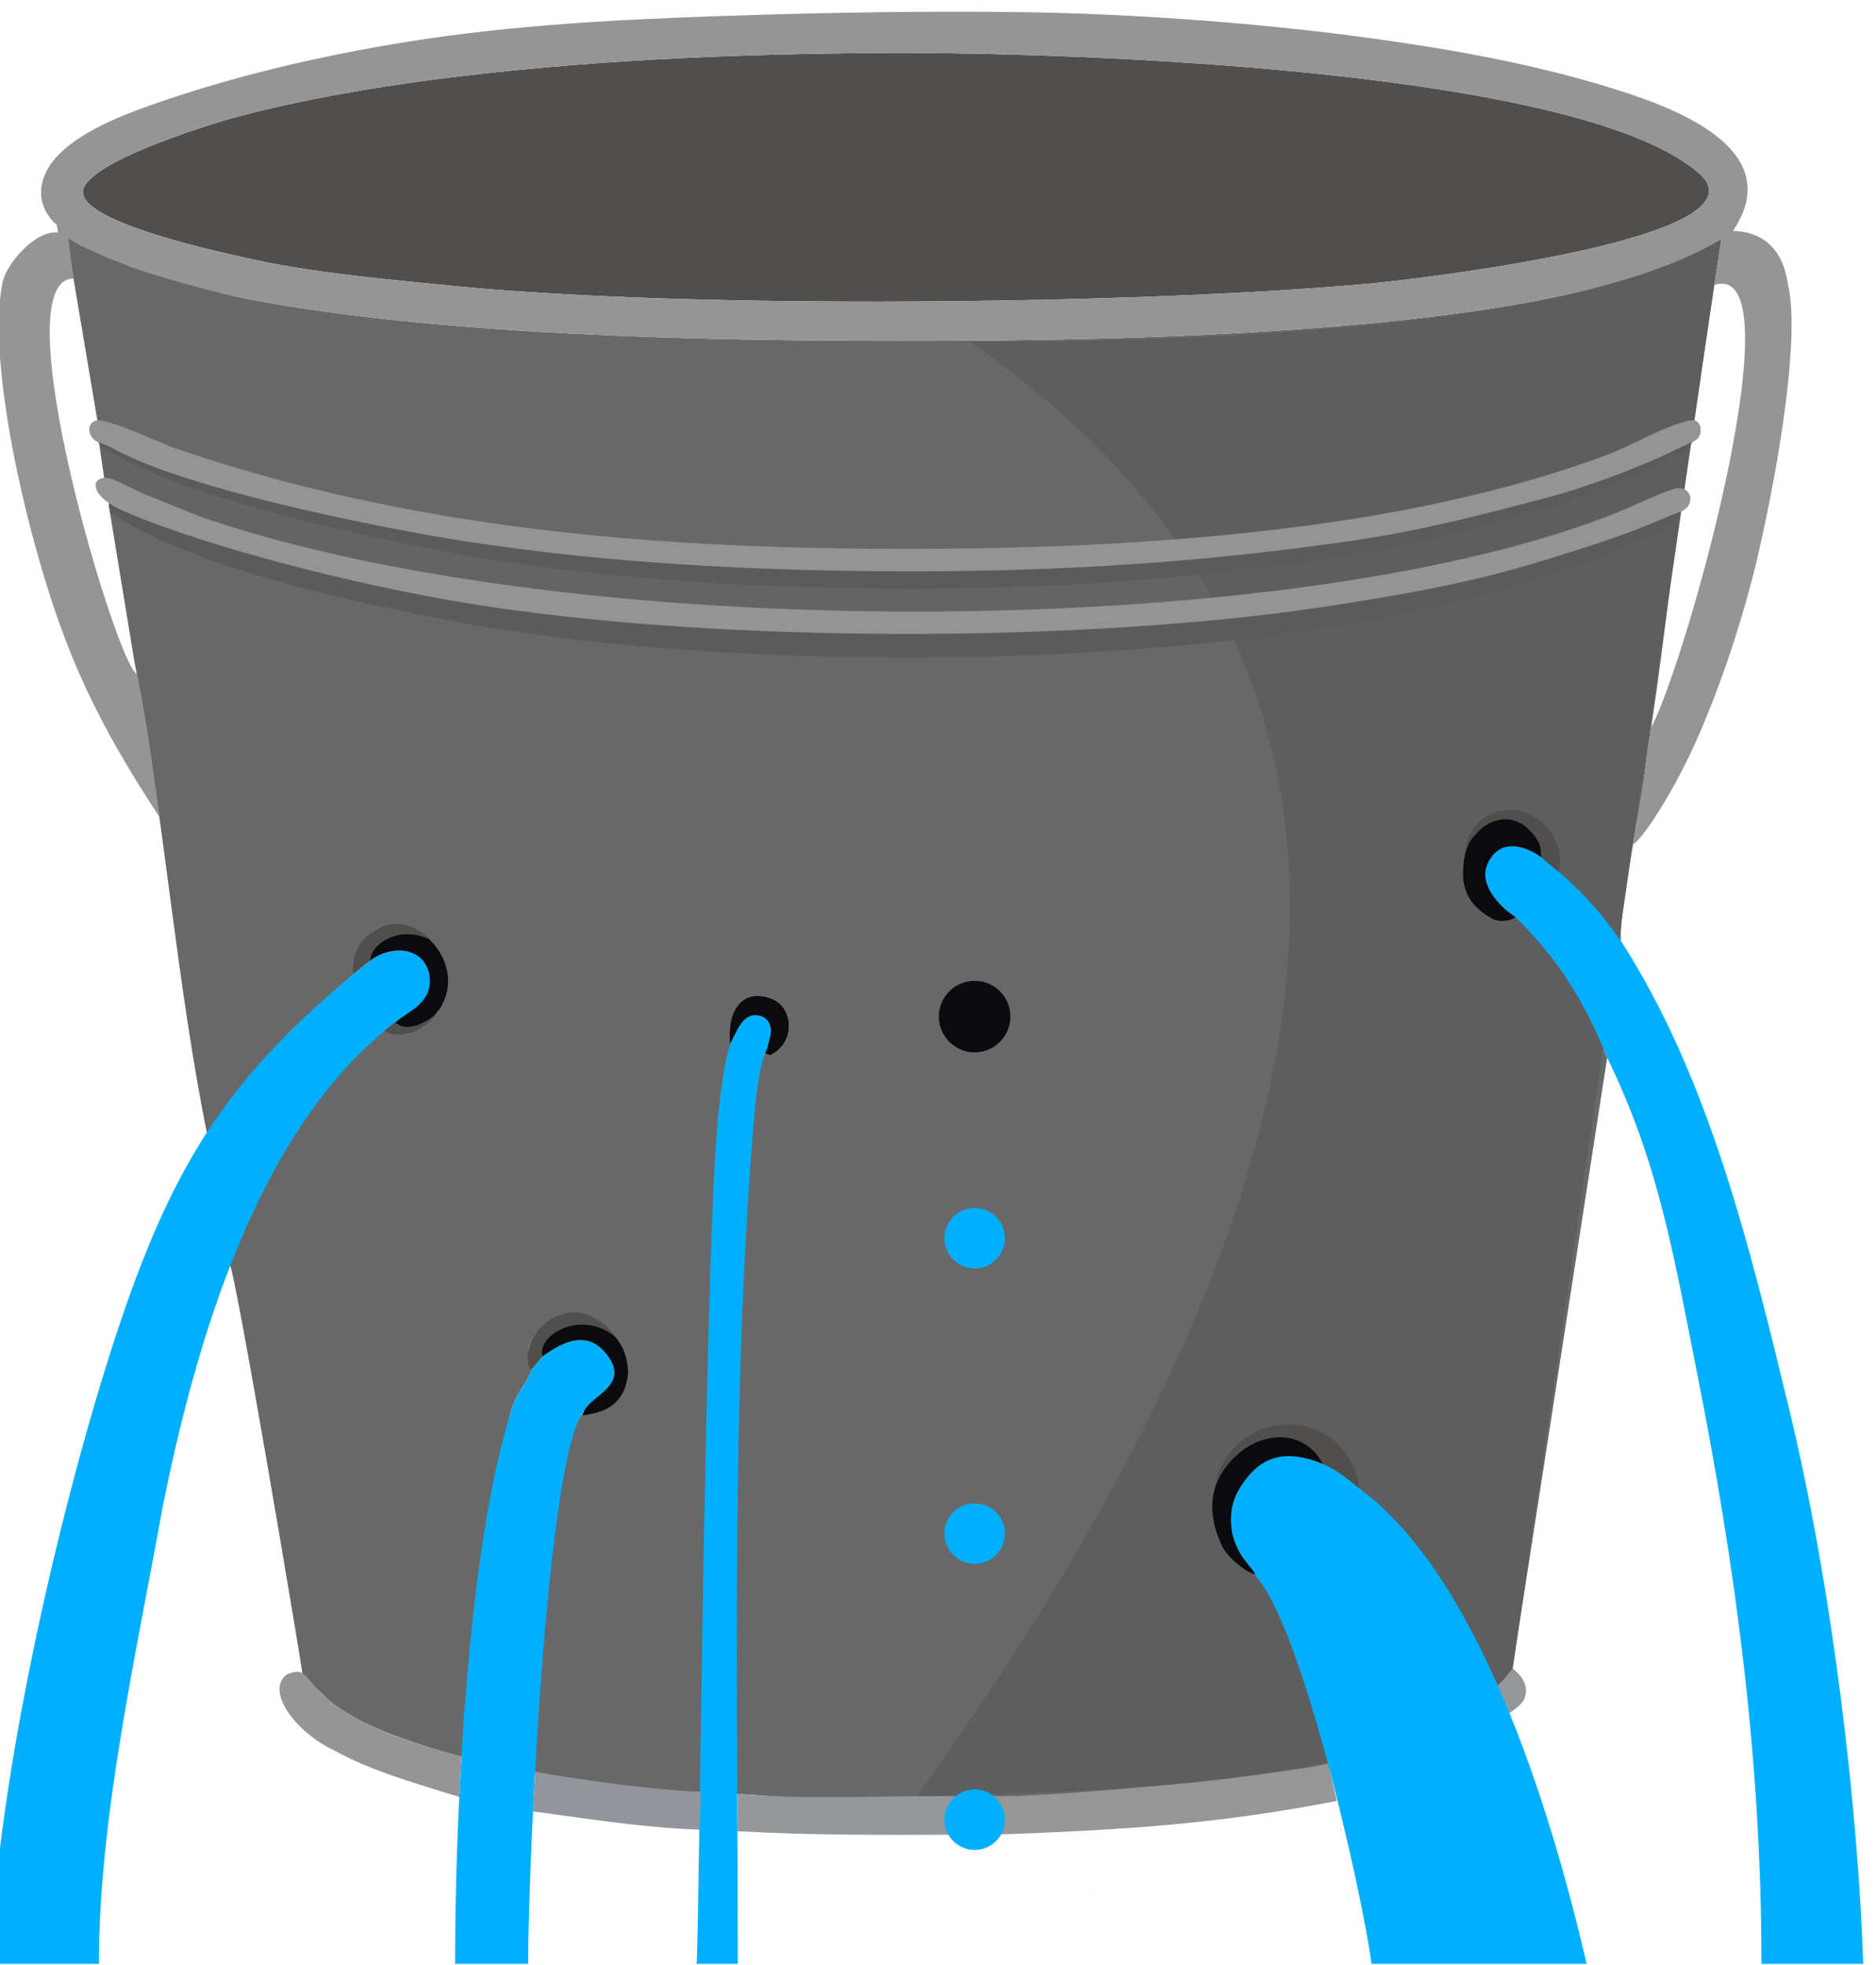 <?xml version="1.0" encoding="UTF-8"?>
<!DOCTYPE svg PUBLIC "-//W3C//DTD SVG 1.1//EN" "http://www.w3.org/Graphics/SVG/1.1/DTD/svg11.dtd">
<!-- Creator: CorelDRAW 2019 (64-Bit) -->
<svg xmlns="http://www.w3.org/2000/svg" xml:space="preserve" width="85px" height="89px" version="1.1" style="shape-rendering:geometricPrecision; text-rendering:geometricPrecision; image-rendering:optimizeQuality; fill-rule:evenodd; clip-rule:evenodd"
viewBox="0 0 85 89"
 xmlns:xlink="http://www.w3.org/1999/xlink">
 <defs>
  <style type="text/css">
   <![CDATA[
    .fil3 {fill:#00AFFD}
    .fil8 {fill:#0A0A0F}
    .fil1 {fill:#514F4D}
    .fil10 {fill:#5B5B5B}
    .fil9 {fill:#5E5E5E}
    .fil4 {fill:#646464}
    .fil0 {fill:#686868}
    .fil7 {fill:#93959C}
    .fil11 {fill:#949494}
    .fil6 {fill:#94989A}
    .fil2 {fill:#959595}
    .fil5 {fill:#969696}
   ]]>
  </style>
 </defs>
 <g id="Слой_x0020_1">
  <path class="fil0" d="M6.07 30.34l0.04 0.04c0,0 -0.06,-0.02 -0.04,-0.04zm3.32 21.07c0.02,0.02 1.01,-1.22 1.03,-1.23 1.24,-1.99 2.05,-2.35 2.78,-3.13 1.09,-1.18 1.99,-2.26 3.13,-3.19l-0.33 -0.14c0.49,-0.81 0.28,-1.17 1.17,-1.7 0.66,-0.38 1.6,-0.09 2,0.25 1.7,1.38 1.17,4.07 -0.62,4.55 -0.5,0.12 -0.71,-0.05 -1.19,-0.16 -1.05,1.21 -5.39,4.14 -5.49,5.53 -1.04,3.66 -0.81,1.91 -1.46,5.09 0.3,0.54 3.1,17.21 3.29,18.5 0.13,0.38 0.37,0.39 1.1,1.15 0.3,0.31 1.25,0.89 1.74,1.12 1.53,0.72 2.99,1.16 4.75,1.63 0.02,-1.24 0.56,-8.3 1.24,-8.53 0.18,-0.4 -0.06,-4.52 0.14,-5.31 0.14,-0.56 0.37,-1.58 0.55,-2.1 0.25,-0.75 0.65,-1.07 0.86,-1.69l-0.08 -0.32c0,-0.39 -0.12,-0.42 0,-0.8 0.18,-0.6 0.82,-1.12 1.22,-1.27 0.73,-0.28 1.24,-0.24 1.68,0.16 0.85,0.47 1.5,1.11 1.39,2.42 -0.12,1.55 -1.15,1.81 -1.98,1.87l0.15 -0.18c-1.63,1.85 -2.2,13.19 -2.22,16.37 1.75,0.35 5.81,1.07 7.62,0.92 0.2,-6.32 0.17,-32.16 1.3,-33.85 -0.14,-1.8 0.7,-2.55 1.8,-2.13 1,0.38 1.13,2 -0.06,2.57 -0.18,-0.12 -0.09,-0.06 -0.17,-0.22 -1.59,1.97 -1.94,30.94 -1.34,33.67l3.39 0.23 7.6 -0.1c2.53,0.01 5.58,-0.14 8.06,-0.42 1.2,-0.14 7.28,-0.94 7.85,-0.89 -0.08,-2.04 -2.35,-7.82 -3.45,-8.75 -0.57,-0.25 -1.19,-0.81 -1.47,-1.32 -0.62,-1.29 -0.55,-2.98 0.37,-4.13 0.67,-0.83 1.58,-1.39 3.04,-1.28 1.41,0.18 2.04,0.83 2.67,2.36 -0.16,0.18 0.17,0.32 0.1,0.33 -0.03,0.01 -0.1,-0.08 -0.47,-0.15 0.21,0.24 0.7,0.45 1.04,0.77 3.39,2.91 5.23,7.36 5.55,8.05l0.8 -0.36c0.01,-0.03 0.05,-0.02 0.06,-0.03l4.29 -27.66c-0.65,-1.61 -1.43,-3.35 -2.46,-4.7l-1.08 -1.1 -0.63 -0.59c-0.16,-0.07 0.2,0.2 -0.79,0.18 -0.13,-0.01 -0.33,-0.12 -0.46,-0.21 -1.63,-1.04 -0.91,-2.44 -0.91,-3.23 0.16,-0.91 0.92,-1.36 1.79,-1.47 1.86,-0.25 2.99,2.58 2.02,2.53 1.54,1.04 1.95,2.13 3.13,3.3 0,-1.83 0.8,-5.47 1.09,-7.53 0.07,-0.56 0.13,-1.1 0.22,-1.64 0.5,-3.28 0.92,-6.77 1.33,-10.17 0,-0.11 -6.19,2.22 -7.4,2.56 -2.74,0.77 -5.67,1.27 -8.62,1.72 -11.11,1.69 -27.86,1.67 -38.97,-0.17 -4.96,-0.82 -12.52,-2.27 -16.16,-4.54l1.16 7.06 0.16 0.84c1.25,6.86 1.77,13.8 3.15,20.66z"/>
  <path class="fil1" d="M3.76 8.74c0.11,1.38 6.2,2.68 7.64,3 2.91,0.64 6.26,0.93 9.42,1.24 10.59,1.02 30.49,0.83 41.1,-0.12 2.21,-0.2 18.43,-2.07 15.05,-5.02 -5.31,-4.63 -27.78,-5.49 -37.05,-5.44 -7.06,0.05 -13.5,0.34 -20.16,1.19 -3.04,0.4 -6.1,0.93 -8.97,1.69 -1.61,0.43 -7.14,2.19 -7.03,3.46z"/>
  <path class="fil0" d="M3.33 12.62l1.1 6.53c0.61,0.03 2.76,0.98 3.63,1.28 10.42,3.55 21.25,4.49 32.43,4.51 6.74,0.02 13.42,-0.27 19.87,-1.21 4.2,-0.61 8.81,-1.65 12.62,-3.11 1.06,-0.41 2.98,-1.47 3.74,-1.5l1.27 -8.27c-6.81,4.39 -27.6,4.59 -37.21,4.59 -8.82,0 -21.05,-0.24 -29.67,-1.92 -1.47,-0.29 -2.75,-0.76 -4.21,-1.19 -1.27,-0.38 -3.88,-1.66 -3.94,-2.02l0.37 2.31z"/>
  <path class="fil2" d="M5.78 34.81l0 0zm-2.02 -26.07c-0.11,-1.27 5.42,-3.03 7.03,-3.46 2.87,-0.76 5.93,-1.29 8.97,-1.69 6.66,-0.85 13.1,-1.14 20.16,-1.19 9.27,-0.05 31.74,0.81 37.05,5.44 3.38,2.95 -12.84,4.82 -15.05,5.02 -10.61,0.95 -30.51,1.14 -41.1,0.12 -3.16,-0.31 -6.51,-0.6 -9.42,-1.24 -1.44,-0.32 -7.53,-1.62 -7.64,-3zm0.72 -3.03l0 0zm3.15 -1.22c-1.99,0.66 -4.15,1.49 -5.2,2.77 -0.77,0.95 -0.79,2.1 0.14,2.93l0.06 0.34c-1.05,-0.11 -2.34,1.44 -2.51,2.24 -0.54,2.56 0.25,7.55 1.52,12.12 1.34,4.84 2.81,7.89 5.59,12.13 -0.29,-2 -0.5,-3.97 -1.03,-6.5 -0.85,-0.22 -6.19,-17.9 -2.87,-17.9l-0.24 -1.83c0.4,0.33 2.54,1.25 3.81,1.63 1.46,0.43 2.74,0.81 4.21,1.1 8.62,1.68 20.85,1.92 29.67,1.92 9.61,0 30.4,-0.2 37.21,-4.59l-0.32 2.06c3.8,-1.22 -1.17,16.8 -2.86,20.06 -0.18,0.79 0.07,-0.46 -0.07,0.48 -0.09,0.54 -0.15,1.08 -0.22,1.64 -0.18,1.02 -0.32,1.95 -0.53,3.17 0.63,-0.45 2.03,-2.83 2.82,-4.6 1.22,-2.71 2.26,-5.96 2.87,-8.63 0.95,-4.13 1.88,-9.85 1.33,-12.15 -0.2,-1.43 -0.98,-2.38 -2.49,-2.42 2.19,-3.27 -1.49,-5.15 -4.73,-6.22 -3.19,-1.06 -6.65,-1.76 -9.96,-2.26 -6.1,-0.94 -12.76,-1.37 -17.6,-1.43 -3.94,-0.06 -8.56,0.02 -12.1,0.13 -4.95,0.15 -9.91,0.36 -14.81,1.08 -3.96,0.59 -8.01,1.49 -11.69,2.73z"/>
  <path class="fil3" d="M16.9 43.43l-0.57 0.43c-5.58,4.6 -8.18,8.28 -10.64,15.34 -2.81,8.07 -5.92,21.67 -6.1,29.76l4.89 0c0,-6.6 1.67,-13.92 2.85,-20.49 1.5,-7.58 4.35,-17.56 10.77,-22.3 0.64,-0.4 1.66,-0.86 1.33,-2.11 -0.33,-1.26 -1.74,-1.15 -2.53,-0.63z"/>
  <path class="fil4" d="M75.95 20.44c-1.52,0.77 -4.21,1.76 -5.84,2.18 -2.9,0.76 -5.63,1.49 -8.74,1.94 -6.74,0.98 -13.05,1.4 -20.01,1.4 -6.77,0 -13.5,-0.32 -20.09,-1.33 -4.36,-0.67 -14.05,-2.64 -16.79,-4.63l0.27 1.86 0.31 -0.01c0.64,0.14 2.62,1.15 3.67,1.52 15.73,5.54 44.89,5.77 60.72,1.22 1.32,-0.38 2.63,-0.8 3.86,-1.31 0.97,-0.39 2.45,-1.08 2.91,-1.05l0.35 -2.1 -0.62 0.31z"/>
  <path class="fil3" d="M24.58 61.45l-0.5 0.6c-0.21,0.62 -0.61,0.94 -0.86,1.69 -2.03,6.13 -2.6,18.25 -2.6,25.22l3.31 0c0,-4.79 0.86,-23.13 2.53,-25.03 0.3,-0.74 2.2,-1.19 0.96,-2.66 -0.95,-1.13 -2.19,-0.29 -2.84,0.18z"/>
  <path class="fil3" d="M32.59 50.07c-0.68,5.15 -0.91,38.66 -1.03,38.89l1.87 0c0,-12.53 -0.31,-25.11 0.68,-37.61 0.07,-1 0.26,-3.17 0.62,-3.76 0.14,-0.74 0.38,-0.87 -0.02,-1.49 -1.7,-0.86 -1.98,2.96 -2.12,3.97z"/>
  <path class="fil5" d="M44.38 81.39c0.02,0.01 0.04,0.01 0.05,0.03 0.01,0.07 0.45,0.42 0.47,1.69 6.52,-0.22 10.53,-0.54 15.67,-1.53 -0.19,-0.82 -0.28,-1.23 -0.4,-1.68 -2.07,0.46 -11.48,1.5 -15.79,1.49z"/>
  <path class="fil2" d="M20.81 81.4l0.09 -1.84c-1.77,-0.47 -2.83,-0.79 -4.36,-1.51 -0.49,-0.23 -1.44,-0.81 -1.74,-1.12 -1.04,-0.92 -0.91,-1.47 -1.82,-1.07 -0.97,0.75 0.44,2.64 2.18,3.44 1.71,0.95 3.75,1.5 5.65,2.1z"/>
  <path class="fil6" d="M33.41 82.95c3.28,0.19 6.62,0.17 9.99,0.16 0.54,-1.65 0.46,-1.47 0.19,-1.73 -3.37,-0.08 -6.83,0.18 -10.18,-0.12l0 1.69z"/>
  <path class="fil7" d="M24.13 82.05c2.39,0.32 5.03,0.75 7.56,0.83 0.02,-0.54 0.06,-1.35 0.06,-1.72 -1.69,-0.02 -5.75,-0.56 -7.5,-0.91 -0.05,0.85 -0.08,1.29 -0.12,1.8z"/>
  <path class="fil8" d="M24.58 61.45c0.65,-0.47 1.89,-1.31 2.84,-0.18 1.24,1.47 -0.66,1.92 -0.96,2.66l-0.1 0.19c0.91,-0.1 1.98,-0.42 2.1,-1.96 -0.06,-1.31 -0.73,-1.88 -1.58,-2.34 -1.67,-0.12 -2.41,0.91 -2.44,1.27 -0.05,0.4 -0.07,0.15 0.14,0.36z"/>
  <path class="fil8" d="M16.76 43.53c0.84,-0.67 2.34,-0.73 2.67,0.53 0.25,1.15 -0.61,1.61 -1.2,2.01 -0.16,0.11 -0.17,0.12 -0.33,0.25 1.27,1.13 3.91,-1.78 1.27,-4.05 -1.18,-0.16 -1.74,0.09 -2.25,0.76 -0.17,0.23 -0.14,0.28 -0.16,0.5z"/>
  <path class="fil8" d="M33.08 47.27c0.29,-0.47 0.51,-1.34 1.21,-1.28 0.54,0.04 0.71,0.53 0.61,0.93 -0.19,0.73 -0.15,0.63 -0.23,0.79 0.03,0.02 0.12,0.03 0.22,0.1 1.2,-0.57 1.07,-2.19 0.07,-2.57 -1.1,-0.42 -2.02,0.22 -1.88,2.03z"/>
  <path class="fil6" d="M68.4 77.61c0.2,-0.19 0.55,-0.35 0.68,-0.69 0.27,-0.72 -0.4,-1.22 -0.55,-1.35 -0.01,0.01 -0.05,0 -0.06,0.03l-0.79 0.35c0.14,0.3 0.58,1.4 0.72,1.66z"/>
  <path class="fil1" d="M16.33 43.86l0.43 -0.33c0.02,-0.23 0.15,-0.51 0.36,-0.7 0.54,-0.48 1.41,-0.74 2.39,-0.25 -0.61,-0.73 -1.68,-0.94 -2.34,-0.56 -0.89,0.53 -1.2,1.08 -1.18,2.12l0.34 -0.28z"/>
  <path class="fil1" d="M24.08 62.05l0.5 -0.6c-0.27,-0.96 1.73,-2.17 3.3,-0.89 -0.27,-0.49 -1.36,-1.42 -2.42,-1.01 -0.63,0.15 -1.28,0.78 -1.46,1.38 -0.12,0.39 -0.15,0.94 0.08,1.12z"/>
  <path class="fil1" d="M17.47 46.64l-0.05 0.05c0.23,0.16 0.64,0.25 1.14,0.13 0.52,-0.13 1.05,-0.56 1.26,-0.97 -0.38,0.42 -1.4,0.98 -1.92,0.45l-0.43 0.34z"/>
  <path class="fil6" d="M49.42 85.65l0.05 -0.04c-0.01,0 -0.06,0.03 -0.05,0.04z"/>
  <path class="fil6" d="M75.92 88.96l0.05 -0.04c-0.01,0 -0.06,0.03 -0.05,0.04z"/>
  <path class="fil6" d="M48.41 85.65l0.05 -0.04c-0.01,0 -0.06,0.03 -0.05,0.04z"/>
  <path class="fil6" d="M59.94 84.64l0.04 -0.04c0,0 -0.06,0.03 -0.04,0.04z"/>
  <circle class="fil8" cx="44.16" cy="46.05" r="1.62"/>
  <circle class="fil3" cx="44.16" cy="56.09" r="1.37"/>
  <circle class="fil3" cx="44.16" cy="69.47" r="1.37"/>
  <path class="fil9" d="M41.55 81.36c23.67,-33.03 20.59,-53.22 2.39,-65.89 9.86,0.04 27.15,-0.49 34.03,-4.62l-9.43 64.72c-3.41,4.65 -14.08,5.57 -26.99,5.79z"/>
  <path class="fil10" d="M4.88 22.47l0.11 0.73c3.64,2.5 11.13,4.13 16.09,5.04 11.11,2.02 27.86,2.03 38.97,0.18 2.95,-0.5 5.88,-1.05 8.62,-1.9 1.14,-0.35 4.56,-1.47 6.35,-2.34 1.26,-0.61 1.63,-1.8 0.78,-1.62 -0.79,0.16 -1.87,0.87 -2.49,1.14 -1.23,0.56 -2.54,1.03 -3.86,1.45 -15.83,5.01 -44.99,4.76 -60.72,-1.35 -1.05,-0.4 -3.03,-1.52 -3.67,-1.67l-0.18 0.34z"/>
  <path class="fil10" d="M5.07 20.49c3.32,2.06 12.11,4.01 16.2,4.7 6.59,1.11 13.32,1.47 20.09,1.47 6.96,0 13.27,-0.47 20.01,-1.55 3.11,-0.5 5.84,-1.3 8.74,-2.13 1.63,-0.47 4.32,-1.56 5.84,-2.4 0.92,-0.39 1.44,-1.55 0.68,-1.46 -0.96,0.12 -2.7,1.25 -3.65,1.66 -3.81,1.61 -8.42,2.74 -12.62,3.42 -6.45,1.03 -13.13,1.35 -19.87,1.33 -11.18,-0.02 -22.01,-1.05 -32.43,-4.96 -0.75,-0.29 -2.84,-1.4 -3.58,-1.44 -0.44,-0.03 -0.3,0.66 0.1,1.06 0.09,0.09 0.31,0.2 0.49,0.3z"/>
  <path class="fil11" d="M5.67 23.18c4.01,1.71 10.77,3.37 15.41,4.13 11.11,1.84 27.86,1.85 38.97,0.17 2.95,-0.45 5.88,-0.95 8.62,-1.72 1.14,-0.32 4.56,-1.34 6.35,-2.13 0.3,-0.13 0.81,-0.34 1.02,-0.41 0.9,-0.27 0.61,-1.34 -0.24,-1.06 -0.76,0.25 -1.87,0.79 -2.49,1.04 -1.23,0.5 -2.54,0.93 -3.86,1.31 -15.63,4.49 -44.23,4.33 -60.1,-1.01 -0.14,-0.04 -1.7,-0.67 -2.74,-1.09 -0.53,-0.21 -0.97,-0.48 -1.43,-0.67 -1,-0.4 -1.42,0.63 0.49,1.44z"/>
  <path class="fil11" d="M5.07 20.29c3.32,1.86 12.11,3.63 16.2,4.26 6.59,1 13.32,1.33 20.09,1.33 6.96,0 13.27,-0.42 20.01,-1.4 3.11,-0.46 5.84,-1.18 8.74,-1.94 1.63,-0.42 4.32,-1.42 5.84,-2.18 0.28,-0.14 0.68,-0.31 0.85,-0.4 0.39,-0.2 0.34,-0.99 -0.17,-0.92 -0.95,0.13 -2.7,1.13 -3.65,1.5 -3.81,1.46 -8.42,2.5 -12.62,3.11 -6.45,0.94 -13.13,1.23 -19.87,1.21 -11.18,-0.02 -22.01,-0.96 -32.43,-4.51 -0.75,-0.26 -2.84,-1.26 -3.58,-1.31 -0.44,-0.02 -0.61,0.52 -0.21,0.89 0.1,0.08 0.62,0.26 0.8,0.36z"/>
  <path class="fil3" d="M56.56 71.09c2.25,1.45 5.25,15.1 5.58,17.87l9.75 0c-1.39,-5.96 -4.53,-17.11 -10.11,-21.39 -0.56,-0.43 -1.15,-0.98 -1.84,-1.25 -1.34,-0.6 -2.86,-0.6 -3.74,1.04 -0.39,0.6 -0.52,1.33 -0.37,2.09 0.17,0.86 0.59,1.15 0.73,1.64z"/>
  <path class="fil8" d="M55.41 70.12c0.45,0.69 1.17,1.13 1.46,1.2 -0.06,-0.25 -0.83,-0.82 -1.04,-1.87 -0.15,-0.76 -0.02,-1.49 0.37,-2.09 0.92,-1.44 2.04,-1.75 3.83,-1.02 -1.24,-1.99 -3.02,-1.32 -3.91,-0.53 -1.37,1.22 -1.49,2.7 -0.71,4.31z"/>
  <path class="fil1" d="M55.04 67.39c0.25,-0.7 0.69,-1.23 1.14,-1.6 1.26,-1.01 2.97,-0.96 3.76,0.53 0.61,0.23 1.25,0.77 1.66,1.11 -0.69,-4.11 -6.01,-3.61 -6.56,-0.04z"/>
  <path class="fil3" d="M68.85 41.73c0.39,0.39 0.84,0.86 1.52,1.74 1.03,1.35 1.8,2.83 2.45,4.44 2.32,4.75 3.01,8.94 4.03,14.06 1.8,9.07 2.96,17.75 2.96,26.99l4.61 0c-0.22,-6.71 -1.33,-16.76 -3.36,-25.15 -1.81,-7.47 -3.64,-14.97 -7.58,-21.13 -0.8,-1.13 -1.64,-2.17 -2.88,-3.2 -0.33,-0.28 -0.47,-0.39 -0.76,-0.65 -0.3,-0.27 -0.6,-0.43 -1.13,-0.51 -0.5,-0.07 -0.99,0.14 -1.3,0.78 -0.32,0.68 -0.07,1.3 0.33,1.73 0.33,0.35 0.71,0.49 1.11,0.9z"/>
  <path class="fil8" d="M66.3 39.29c-0.05,0.71 0.05,1.53 1.1,2.2 0.13,0.09 0.33,0.2 0.46,0.21 0.13,0.04 0.67,0.01 0.8,-0.16 -0.46,-0.28 -1.75,-1.37 -1.25,-2.44 0.57,-1.2 1.77,-0.75 2.42,-0.27l0.11 -0.18c-0.02,-0.02 -0.07,-0.29 -0.2,-0.5 -0.41,-0.64 -1.2,-1.58 -2.52,-0.74 -0.73,0.51 -0.85,1.04 -0.92,1.88z"/>
  <path class="fil1" d="M66.37 38.71c0.18,-0.5 0.19,-0.58 0.47,-0.89 0.15,-0.16 0.22,-0.25 0.38,-0.37 1.19,-0.8 2.05,0 2.39,0.53 0.21,0.33 0.19,0.39 0.22,0.85 0.26,0.22 0.51,0.44 0.78,0.65 0.4,-1.41 -0.9,-2.98 -2.48,-2.77 -0.87,0.11 -1.69,0.79 -1.76,2z"/>
  <circle class="fil3" cx="44.16" cy="82.43" r="1.37"/>
 </g>
</svg>

